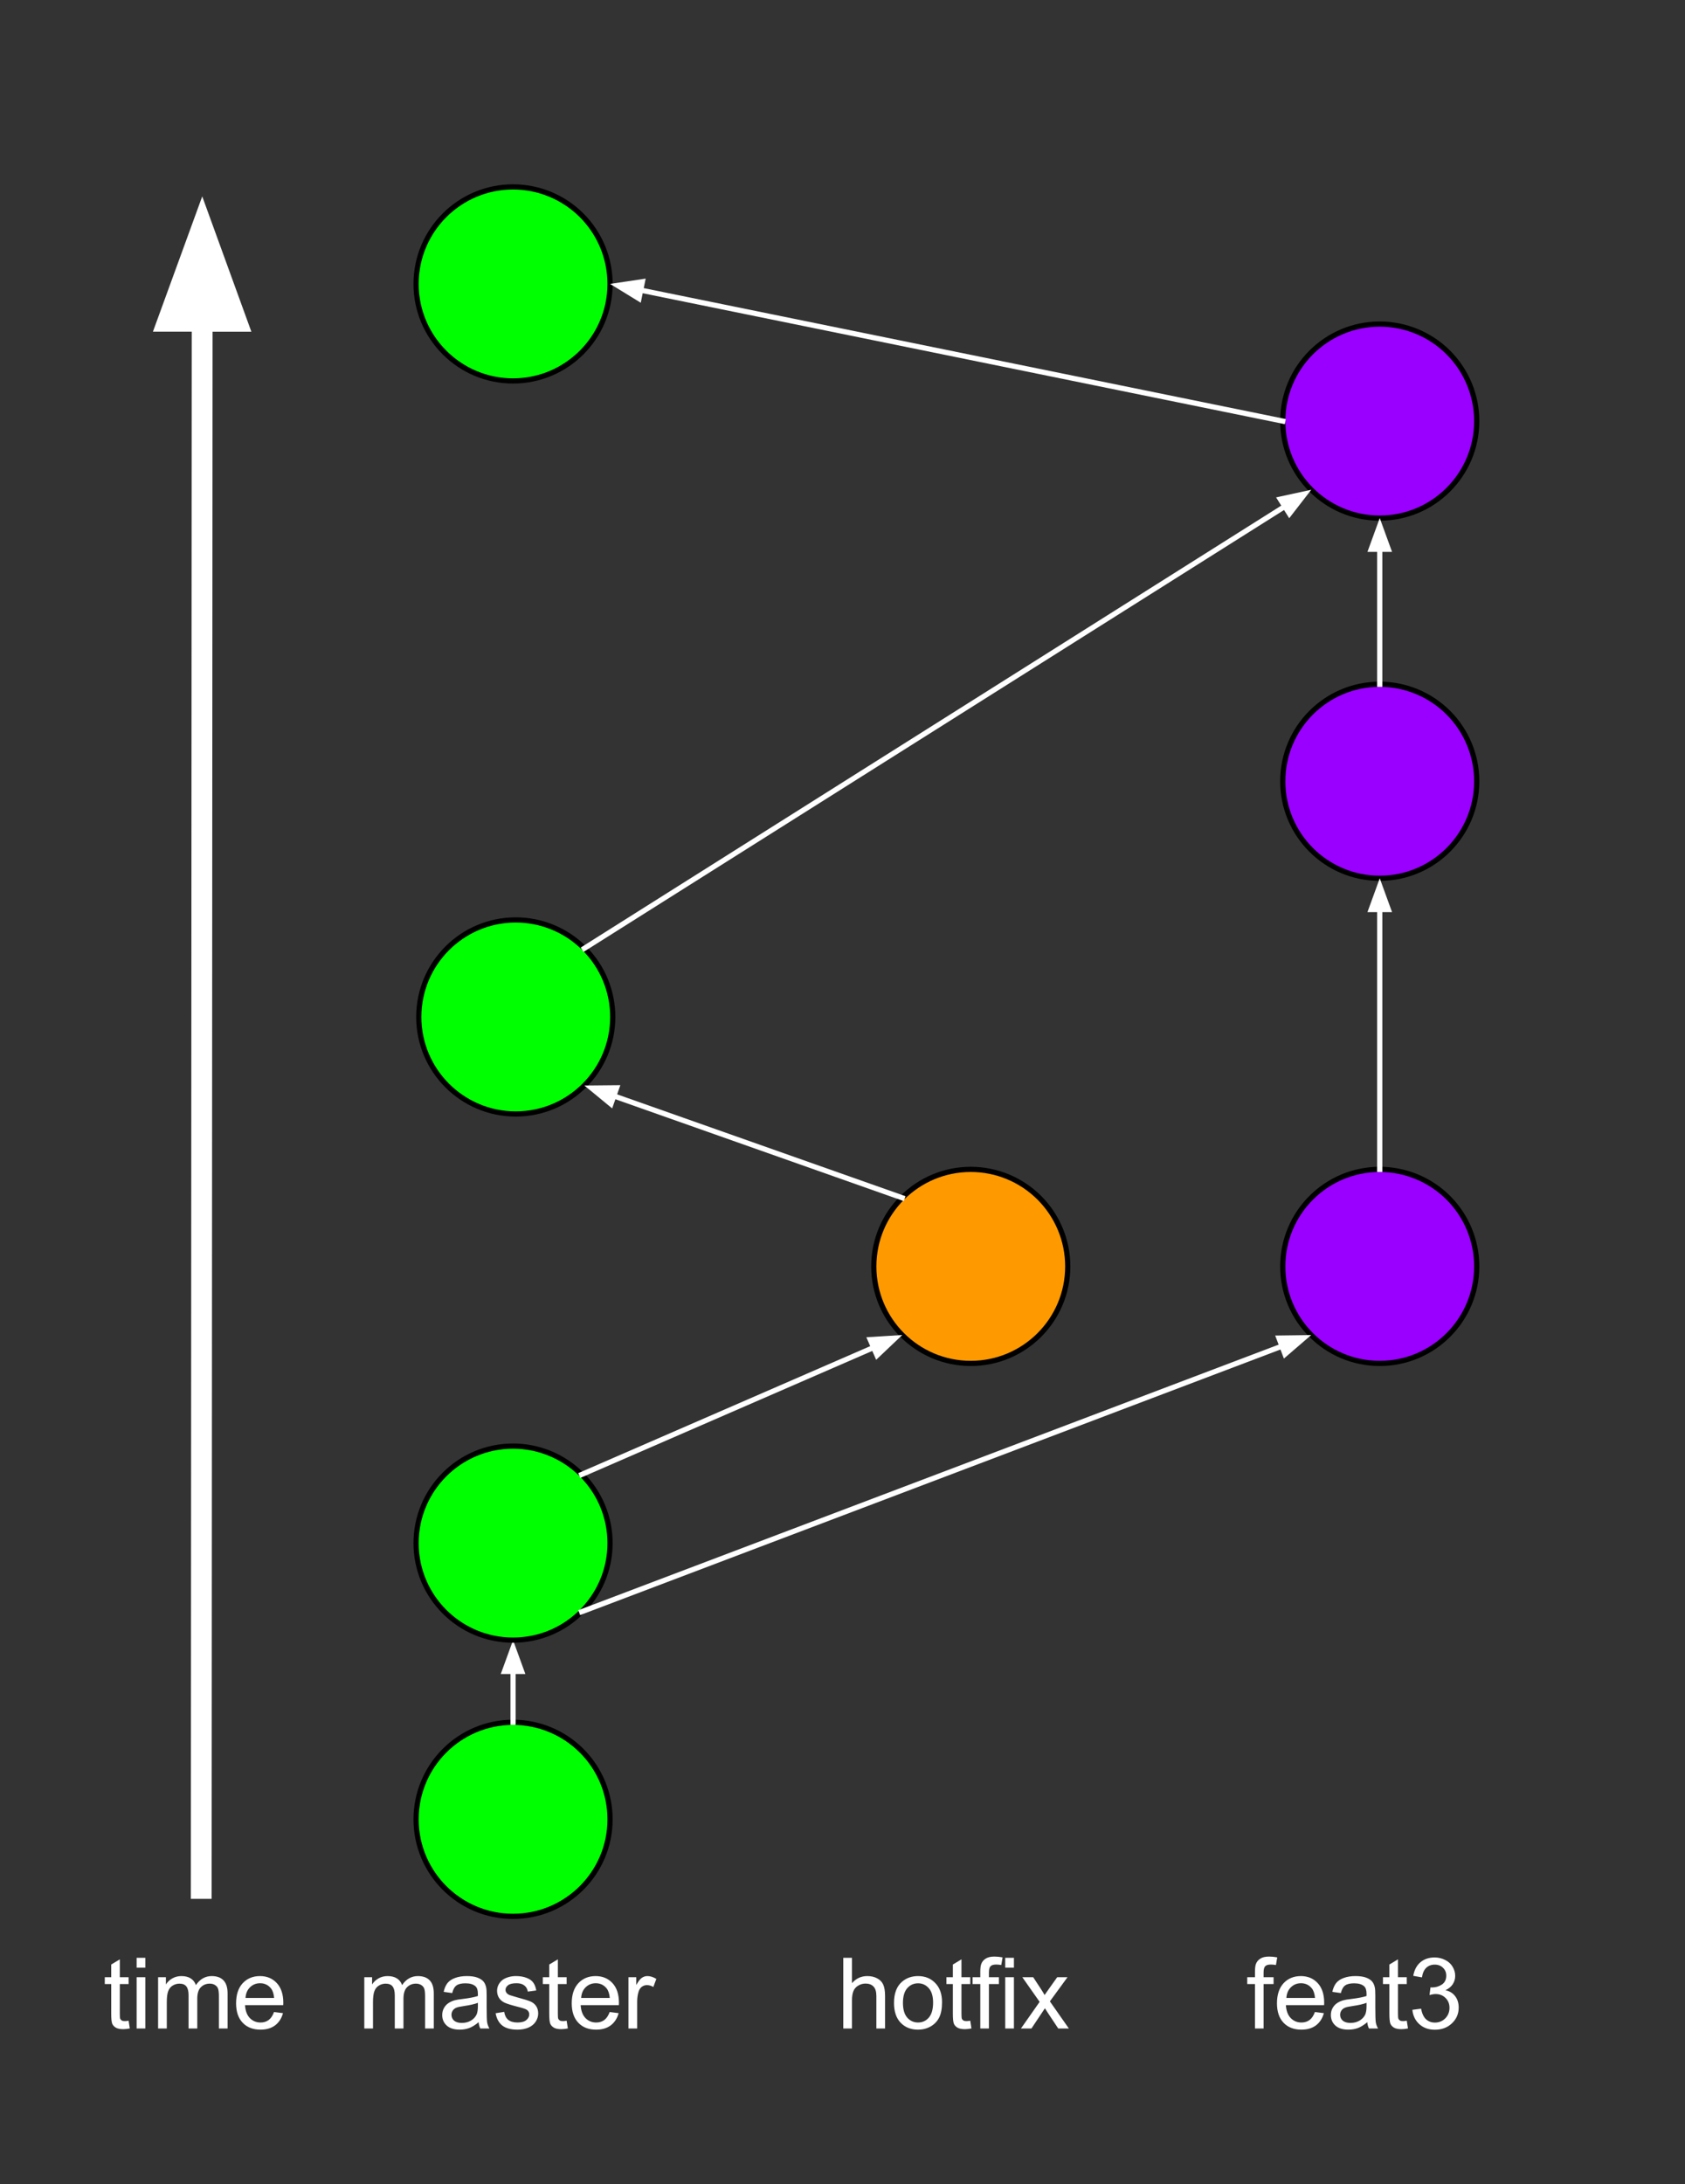 <?xml version="1.0"?>
 <svg version="1.1" viewBox="0.0 0.0 323.945 419.719" fill="none" stroke="none" stroke-linecap="square" stroke-miterlimit="10" xmlns="http://www.w3.org/2000/svg" xmlns:xlink="http://www.w3.org/1999/xlink" width="323.945" height="419.719"><rect x="0.0" y="0.0" width="323.945" height="419.719" fill="#333333" stroke="none"/><clipPath id="p.0"><path d="m0 0l323.945 0l0 419.719l-323.945 0l0 -419.719z" clip-rule="nonzero"></path></clipPath><g clip-path="url(#p.0)"><path fill="#000000" fill-opacity="0.0" d="m0 0l323.945 0l0 419.719l-323.945 0z" fill-rule="evenodd"></path><path fill="#00ff00" d="m79.992 349.625l0 0c0 -10.298 8.348 -18.646 18.646 -18.646l0 0c4.945 0 9.688 1.964 13.184 5.461c3.497 3.497 5.461 8.239 5.461 13.184l0 0c0 10.298 -8.348 18.646 -18.646 18.646l0 0c-10.298 0 -18.646 -8.348 -18.646 -18.646z" fill-rule="evenodd"></path><path stroke="#000000" stroke-width="1.0" stroke-linejoin="round" stroke-linecap="butt" d="m79.992 349.625l0 0c0 -10.298 8.348 -18.646 18.646 -18.646l0 0c4.945 0 9.688 1.964 13.184 5.461c3.497 3.497 5.461 8.239 5.461 13.184l0 0c0 10.298 -8.348 18.646 -18.646 18.646l0 0c-10.298 0 -18.646 -8.348 -18.646 -18.646z" fill-rule="evenodd"></path><path fill="#000000" fill-opacity="0.0" d="m98.638 330.979l0 -15.78" fill-rule="evenodd"></path><path stroke="#ffffff" stroke-width="1.0" stroke-linejoin="round" stroke-linecap="butt" d="m98.638 330.979l0 -9.78" fill-rule="evenodd"></path><path fill="#ffffff" stroke="#ffffff" stroke-width="1.0" stroke-linecap="butt" d="m100.29 321.199l-1.652 -4.538l-1.652 4.538z" fill-rule="evenodd"></path><path fill="#00ff00" d="m79.992 296.545l0 0c0 -10.298 8.348 -18.646 18.646 -18.646l0 0c4.945 0 9.688 1.964 13.184 5.461c3.497 3.497 5.461 8.239 5.461 13.184l0 0c0 10.298 -8.348 18.646 -18.646 18.646l0 0c-10.298 0 -18.646 -8.348 -18.646 -18.646z" fill-rule="evenodd"></path><path stroke="#000000" stroke-width="1.0" stroke-linejoin="round" stroke-linecap="butt" d="m79.992 296.545l0 0c0 -10.298 8.348 -18.646 18.646 -18.646l0 0c4.945 0 9.688 1.964 13.184 5.461c3.497 3.497 5.461 8.239 5.461 13.184l0 0c0 10.298 -8.348 18.646 -18.646 18.646l0 0c-10.298 0 -18.646 -8.348 -18.646 -18.646z" fill-rule="evenodd"></path><path fill="#000000" fill-opacity="0.0" d="m59.787 362.906l78.74 0l0 32.126l-78.74 0z" fill-rule="evenodd"></path><path fill="#ffffff" d="m70.037 389.825l0 -9.859l1.5 0l0 1.391q0.453 -0.719 1.219 -1.156q0.781 -0.453 1.766 -0.453q1.094 0 1.797 0.453q0.703 0.453 0.984 1.281q1.172 -1.734 3.047 -1.734q1.469 0 2.25 0.812q0.797 0.812 0.797 2.5l0 6.766l-1.672 0l0 -6.203q0 -1.0 -0.156 -1.438q-0.156 -0.453 -0.594 -0.719q-0.422 -0.266 -1.0 -0.266q-1.031 0 -1.719 0.688q-0.688 0.688 -0.688 2.219l0 5.719l-1.672 0l0 -6.406q0 -1.109 -0.406 -1.656q-0.406 -0.562 -1.344 -0.562q-0.703 0 -1.312 0.375q-0.594 0.359 -0.859 1.078q-0.266 0.719 -0.266 2.062l0 5.109l-1.672 0zm21.978 -1.219q-0.938 0.797 -1.797 1.125q-0.859 0.312 -1.844 0.312q-1.609 0 -2.484 -0.781q-0.875 -0.797 -0.875 -2.031q0 -0.734 0.328 -1.328q0.328 -0.594 0.859 -0.953q0.531 -0.359 1.203 -0.547q0.5 -0.141 1.484 -0.25q2.031 -0.25 2.984 -0.578q0 -0.344 0 -0.438q0 -1.016 -0.469 -1.438q-0.641 -0.562 -1.906 -0.562q-1.172 0 -1.734 0.406q-0.562 0.406 -0.828 1.469l-1.641 -0.234q0.234 -1.047 0.734 -1.688q0.516 -0.641 1.469 -0.984q0.969 -0.359 2.25 -0.359q1.266 0 2.047 0.297q0.781 0.297 1.156 0.75q0.375 0.453 0.516 1.141q0.094 0.422 0.094 1.531l0 2.234q0 2.328 0.094 2.953q0.109 0.609 0.438 1.172l-1.75 0q-0.266 -0.516 -0.328 -1.219zm-0.141 -3.719q-0.906 0.359 -2.734 0.625q-1.031 0.141 -1.453 0.328q-0.422 0.188 -0.656 0.547q-0.234 0.359 -0.234 0.797q0 0.672 0.5 1.125q0.516 0.438 1.484 0.438q0.969 0 1.719 -0.422q0.75 -0.438 1.109 -1.156q0.266 -0.578 0.266 -1.672l0 -0.609zm3.407 2.0l1.656 -0.266q0.141 1.0 0.766 1.531q0.641 0.516 1.781 0.516q1.156 0 1.703 -0.469q0.562 -0.469 0.562 -1.094q0 -0.562 -0.484 -0.891q-0.344 -0.219 -1.703 -0.562q-1.844 -0.469 -2.562 -0.797q-0.703 -0.344 -1.078 -0.938q-0.359 -0.609 -0.359 -1.328q0 -0.656 0.297 -1.219q0.312 -0.562 0.828 -0.938q0.391 -0.281 1.062 -0.484q0.672 -0.203 1.438 -0.203q1.172 0 2.047 0.344q0.875 0.328 1.281 0.906q0.422 0.562 0.578 1.516l-1.625 0.219q-0.109 -0.75 -0.656 -1.172q-0.531 -0.438 -1.5 -0.438q-1.156 0 -1.641 0.391q-0.484 0.375 -0.484 0.875q0 0.328 0.203 0.594q0.203 0.266 0.641 0.438q0.25 0.094 1.469 0.438q1.766 0.469 2.469 0.766q0.703 0.297 1.094 0.875q0.406 0.578 0.406 1.438q0 0.828 -0.484 1.578q-0.484 0.734 -1.406 1.141q-0.922 0.391 -2.078 0.391q-1.922 0 -2.938 -0.797q-1.0 -0.797 -1.281 -2.359zm13.656 1.438l0.234 1.484q-0.703 0.141 -1.266 0.141q-0.906 0 -1.406 -0.281q-0.5 -0.297 -0.703 -0.75q-0.203 -0.469 -0.203 -1.984l0 -5.656l-1.234 0l0 -1.312l1.234 0l0 -2.438l1.656 -1.0l0 3.438l1.688 0l0 1.312l-1.688 0l0 5.75q0 0.719 0.078 0.922q0.094 0.203 0.297 0.328q0.203 0.125 0.578 0.125q0.266 0 0.734 -0.078zm8.277 -1.672l1.719 0.219q-0.406 1.5 -1.516 2.344q-1.094 0.828 -2.812 0.828q-2.156 0 -3.422 -1.328q-1.266 -1.328 -1.266 -3.734q0 -2.484 1.266 -3.859q1.281 -1.375 3.328 -1.375q1.984 0 3.234 1.344q1.25 1.344 1.25 3.797q0 0.141 -0.016 0.438l-7.344 0q0.094 1.625 0.922 2.484q0.828 0.859 2.062 0.859q0.906 0 1.547 -0.469q0.656 -0.484 1.047 -1.547zm-5.484 -2.703l5.5 0q-0.109 -1.234 -0.625 -1.859q-0.797 -0.969 -2.078 -0.969q-1.141 0 -1.938 0.781q-0.781 0.766 -0.859 2.047zm9.094 5.875l0 -9.859l1.5 0l0 1.5q0.578 -1.047 1.062 -1.375q0.484 -0.344 1.078 -0.344q0.844 0 1.719 0.547l-0.578 1.547q-0.609 -0.359 -1.234 -0.359q-0.547 0 -0.984 0.328q-0.422 0.328 -0.609 0.906q-0.281 0.891 -0.281 1.953l0 5.156l-1.672 0z" fill-rule="nonzero"></path><path fill="#ff9900" d="m167.989 243.367l0 0c0 -10.298 8.348 -18.646 18.646 -18.646l0 0c4.945 0 9.688 1.964 13.184 5.461c3.497 3.497 5.461 8.239 5.461 13.184l0 0c0 10.298 -8.348 18.646 -18.646 18.646l0 0c-10.298 0 -18.646 -8.348 -18.646 -18.646z" fill-rule="evenodd"></path><path stroke="#000000" stroke-width="1.0" stroke-linejoin="round" stroke-linecap="butt" d="m167.989 243.367l0 0c0 -10.298 8.348 -18.646 18.646 -18.646l0 0c4.945 0 9.688 1.964 13.184 5.461c3.497 3.497 5.461 8.239 5.461 13.184l0 0c0 10.298 -8.348 18.646 -18.646 18.646l0 0c-10.298 0 -18.646 -8.348 -18.646 -18.646z" fill-rule="evenodd"></path><path fill="#00ff00" d="m80.512 195.43l0 0c0 -10.298 8.348 -18.646 18.646 -18.646l0 0c4.945 0 9.688 1.964 13.184 5.461c3.497 3.497 5.461 8.239 5.461 13.184l0 0c0 10.298 -8.348 18.646 -18.646 18.646l0 0c-10.298 0 -18.646 -8.348 -18.646 -18.646z" fill-rule="evenodd"></path><path stroke="#000000" stroke-width="1.0" stroke-linejoin="round" stroke-linecap="butt" d="m80.512 195.43l0 0c0 -10.298 8.348 -18.646 18.646 -18.646l0 0c4.945 0 9.688 1.964 13.184 5.461c3.497 3.497 5.461 8.239 5.461 13.184l0 0c0 10.298 -8.348 18.646 -18.646 18.646l0 0c-10.298 0 -18.646 -8.348 -18.646 -18.646z" fill-rule="evenodd"></path><path fill="#000000" fill-opacity="0.0" d="m111.822 283.36l61.638 -26.803" fill-rule="evenodd"></path><path stroke="#ffffff" stroke-width="1.0" stroke-linejoin="round" stroke-linecap="butt" d="m111.822 283.36l56.136 -24.41" fill-rule="evenodd"></path><path fill="#ffffff" stroke="#ffffff" stroke-width="1.0" stroke-linecap="butt" d="m168.616 260.464l3.503 -3.324l-4.82 0.295z" fill-rule="evenodd"></path><path fill="#000000" fill-opacity="0.0" d="m173.451 230.183l-61.102 -21.575" fill-rule="evenodd"></path><path stroke="#ffffff" stroke-width="1.0" stroke-linejoin="round" stroke-linecap="butt" d="m173.451 230.183l-55.445 -19.577" fill-rule="evenodd"></path><path fill="#ffffff" stroke="#ffffff" stroke-width="1.0" stroke-linecap="butt" d="m118.556 209.048l-4.829 0.047l3.729 3.068z" fill-rule="evenodd"></path><path fill="#9900ff" d="m246.614 243.367l0 0c0 -10.298 8.348 -18.646 18.646 -18.646l0 0c4.945 0 9.688 1.964 13.184 5.461c3.497 3.497 5.461 8.239 5.461 13.184l0 0c0 10.298 -8.348 18.646 -18.646 18.646l0 0c-10.298 0 -18.646 -8.348 -18.646 -18.646z" fill-rule="evenodd"></path><path stroke="#000000" stroke-width="1.0" stroke-linejoin="round" stroke-linecap="butt" d="m246.614 243.367l0 0c0 -10.298 8.348 -18.646 18.646 -18.646l0 0c4.945 0 9.688 1.964 13.184 5.461c3.497 3.497 5.461 8.239 5.461 13.184l0 0c0 10.298 -8.348 18.646 -18.646 18.646l0 0c-10.298 0 -18.646 -8.348 -18.646 -18.646z" fill-rule="evenodd"></path><path fill="#000000" fill-opacity="0.0" d="m111.822 309.729l140.252 -53.165" fill-rule="evenodd"></path><path stroke="#ffffff" stroke-width="1.0" stroke-linejoin="round" stroke-linecap="butt" d="m111.822 309.729l134.642 -51.039" fill-rule="evenodd"></path><path fill="#ffffff" stroke="#ffffff" stroke-width="1.0" stroke-linecap="butt" d="m247.049 260.235l3.658 -3.153l-4.829 0.064z" fill-rule="evenodd"></path><path fill="#9900ff" d="m246.614 150.139l0 0c0 -10.298 8.348 -18.646 18.646 -18.646l0 0c4.945 0 9.688 1.964 13.184 5.461c3.497 3.497 5.461 8.239 5.461 13.184l0 0c0 10.298 -8.348 18.646 -18.646 18.646l0 0c-10.298 0 -18.646 -8.348 -18.646 -18.646z" fill-rule="evenodd"></path><path stroke="#000000" stroke-width="1.0" stroke-linejoin="round" stroke-linecap="butt" d="m246.614 150.139l0 0c0 -10.298 8.348 -18.646 18.646 -18.646l0 0c4.945 0 9.688 1.964 13.184 5.461c3.497 3.497 5.461 8.239 5.461 13.184l0 0c0 10.298 -8.348 18.646 -18.646 18.646l0 0c-10.298 0 -18.646 -8.348 -18.646 -18.646z" fill-rule="evenodd"></path><path fill="#000000" fill-opacity="0.0" d="m265.26 224.722l0 -55.937" fill-rule="evenodd"></path><path stroke="#ffffff" stroke-width="1.0" stroke-linejoin="round" stroke-linecap="butt" d="m265.26 224.722l0 -49.937" fill-rule="evenodd"></path><path fill="#ffffff" stroke="#ffffff" stroke-width="1.0" stroke-linecap="butt" d="m266.912 174.785l-1.652 -4.538l-1.652 4.538z" fill-rule="evenodd"></path><path fill="#000000" fill-opacity="0.0" d="m151.874 362.906l78.74 0l0 32.126l-78.74 0z" fill-rule="evenodd"></path><path fill="#ffffff" d="m162.124 389.825l0 -13.594l1.672 0l0 4.875q1.172 -1.359 2.953 -1.359q1.094 0 1.891 0.438q0.812 0.422 1.156 1.188q0.359 0.766 0.359 2.203l0 6.25l-1.672 0l0 -6.25q0 -1.25 -0.547 -1.812q-0.547 -0.578 -1.531 -0.578q-0.75 0 -1.406 0.391q-0.641 0.375 -0.922 1.047q-0.281 0.656 -0.281 1.812l0 5.391l-1.672 0zm9.751 -4.922q0 -2.734 1.531 -4.062q1.266 -1.094 3.094 -1.094q2.031 0 3.312 1.344q1.297 1.328 1.297 3.672q0 1.906 -0.578 3.0q-0.562 1.078 -1.656 1.688q-1.078 0.594 -2.375 0.594q-2.062 0 -3.344 -1.328q-1.281 -1.328 -1.281 -3.812zm1.719 0q0 1.891 0.828 2.828q0.828 0.938 2.078 0.938q1.25 0 2.062 -0.938q0.828 -0.953 0.828 -2.891q0 -1.828 -0.828 -2.766q-0.828 -0.938 -2.062 -0.938q-1.25 0 -2.078 0.938q-0.828 0.938 -0.828 2.828zm12.938 3.422l0.234 1.484q-0.703 0.141 -1.266 0.141q-0.906 0 -1.406 -0.281q-0.5 -0.297 -0.703 -0.75q-0.203 -0.469 -0.203 -1.984l0 -5.656l-1.234 0l0 -1.312l1.234 0l0 -2.438l1.656 -1.0l0 3.438l1.688 0l0 1.312l-1.688 0l0 5.75q0 0.719 0.078 0.922q0.094 0.203 0.297 0.328q0.203 0.125 0.578 0.125q0.266 0 0.734 -0.078zm1.933 1.5l0 -8.547l-1.484 0l0 -1.312l1.484 0l0 -1.047q0 -0.984 0.172 -1.469q0.234 -0.656 0.844 -1.047q0.609 -0.406 1.703 -0.406q0.703 0 1.562 0.156l-0.25 1.469q-0.516 -0.094 -0.984 -0.094q-0.766 0 -1.078 0.328q-0.312 0.312 -0.312 1.203l0 0.906l1.922 0l0 1.312l-1.922 0l0 8.547l-1.656 0zm4.793 -11.688l0 -1.906l1.672 0l0 1.906l-1.672 0zm0 11.688l0 -9.859l1.672 0l0 9.859l-1.672 0zm3.02 0l3.594 -5.125l-3.328 -4.734l2.094 0l1.516 2.312q0.422 0.656 0.672 1.109q0.422 -0.609 0.766 -1.094l1.656 -2.328l1.984 0l-3.391 4.641l3.656 5.219l-2.047 0l-2.031 -3.062l-0.531 -0.828l-2.594 3.891l-2.016 0z" fill-rule="nonzero"></path><path fill="#000000" fill-opacity="0.0" d="m230.614 362.906l78.74 0l0 32.126l-78.74 0z" fill-rule="evenodd"></path><path fill="#ffffff" d="m241.27 389.825l0 -8.547l-1.484 0l0 -1.312l1.484 0l0 -1.047q0 -0.984 0.172 -1.469q0.234 -0.656 0.844 -1.047q0.609 -0.406 1.703 -0.406q0.703 0 1.562 0.156l-0.25 1.469q-0.516 -0.094 -0.984 -0.094q-0.766 0 -1.078 0.328q-0.312 0.312 -0.312 1.203l0 0.906l1.922 0l0 1.312l-1.922 0l0 8.547l-1.656 0zm11.527 -3.172l1.719 0.219q-0.406 1.5 -1.516 2.344q-1.094 0.828 -2.812 0.828q-2.156 0 -3.422 -1.328q-1.266 -1.328 -1.266 -3.734q0 -2.484 1.266 -3.859q1.281 -1.375 3.328 -1.375q1.984 0 3.234 1.344q1.25 1.344 1.25 3.797q0 0.141 -0.016 0.438l-7.344 0q0.094 1.625 0.922 2.484q0.828 0.859 2.062 0.859q0.906 0 1.547 -0.469q0.656 -0.484 1.047 -1.547zm-5.484 -2.703l5.5 0q-0.109 -1.234 -0.625 -1.859q-0.797 -0.969 -2.078 -0.969q-1.141 0 -1.938 0.781q-0.781 0.766 -0.859 2.047zm15.548 4.656q-0.938 0.797 -1.797 1.125q-0.859 0.312 -1.844 0.312q-1.609 0 -2.484 -0.781q-0.875 -0.797 -0.875 -2.031q0 -0.734 0.328 -1.328q0.328 -0.594 0.859 -0.953q0.531 -0.359 1.203 -0.547q0.5 -0.141 1.484 -0.25q2.031 -0.25 2.984 -0.578q0 -0.344 0 -0.438q0 -1.016 -0.469 -1.438q-0.641 -0.562 -1.906 -0.562q-1.172 0 -1.734 0.406q-0.562 0.406 -0.828 1.469l-1.641 -0.234q0.234 -1.047 0.734 -1.688q0.516 -0.641 1.469 -0.984q0.969 -0.359 2.25 -0.359q1.266 0 2.047 0.297q0.781 0.297 1.156 0.75q0.375 0.453 0.516 1.141q0.094 0.422 0.094 1.531l0 2.234q0 2.328 0.094 2.953q0.109 0.609 0.438 1.172l-1.75 0q-0.266 -0.516 -0.328 -1.219zm-0.141 -3.719q-0.906 0.359 -2.734 0.625q-1.031 0.141 -1.453 0.328q-0.422 0.188 -0.656 0.547q-0.234 0.359 -0.234 0.797q0 0.672 0.5 1.125q0.516 0.438 1.484 0.438q0.969 0 1.719 -0.422q0.75 -0.438 1.109 -1.156q0.266 -0.578 0.266 -1.672l0 -0.609zm7.735 3.438l0.234 1.484q-0.703 0.141 -1.266 0.141q-0.906 0 -1.406 -0.281q-0.5 -0.297 -0.703 -0.75q-0.203 -0.469 -0.203 -1.984l0 -5.656l-1.234 0l0 -1.312l1.234 0l0 -2.438l1.656 -1.0l0 3.438l1.688 0l0 1.312l-1.688 0l0 5.75q0 0.719 0.078 0.922q0.094 0.203 0.297 0.328q0.203 0.125 0.578 0.125q0.266 0 0.734 -0.078zm1.074 -2.094l1.672 -0.219q0.281 1.422 0.969 2.047q0.703 0.625 1.688 0.625q1.188 0 2.0 -0.812q0.812 -0.828 0.812 -2.031q0 -1.141 -0.766 -1.891q-0.75 -0.75 -1.906 -0.75q-0.469 0 -1.172 0.188l0.188 -1.469q0.156 0.016 0.266 0.016q1.062 0 1.906 -0.547q0.859 -0.562 0.859 -1.719q0 -0.922 -0.625 -1.516q-0.609 -0.609 -1.594 -0.609q-0.969 0 -1.625 0.609q-0.641 0.609 -0.828 1.844l-1.672 -0.297q0.297 -1.688 1.375 -2.609q1.094 -0.922 2.719 -0.922q1.109 0 2.047 0.484q0.938 0.469 1.422 1.297q0.5 0.828 0.5 1.75q0 0.891 -0.469 1.609q-0.469 0.719 -1.406 1.156q1.219 0.266 1.875 1.156q0.672 0.875 0.672 2.188q0 1.781 -1.297 3.016q-1.297 1.234 -3.281 1.234q-1.797 0 -2.984 -1.062q-1.172 -1.062 -1.344 -2.766z" fill-rule="nonzero"></path><path fill="#9900ff" d="m246.614 80.924l0 0c0 -10.298 8.348 -18.646 18.646 -18.646l0 0c4.945 0 9.688 1.964 13.184 5.461c3.497 3.497 5.461 8.239 5.461 13.184l0 0c0 10.298 -8.348 18.646 -18.646 18.646l0 0c-10.298 0 -18.646 -8.348 -18.646 -18.646z" fill-rule="evenodd"></path><path stroke="#000000" stroke-width="1.0" stroke-linejoin="round" stroke-linecap="butt" d="m246.614 80.924l0 0c0 -10.298 8.348 -18.646 18.646 -18.646l0 0c4.945 0 9.688 1.964 13.184 5.461c3.497 3.497 5.461 8.239 5.461 13.184l0 0c0 10.298 -8.348 18.646 -18.646 18.646l0 0c-10.298 0 -18.646 -8.348 -18.646 -18.646z" fill-rule="evenodd"></path><path fill="#000000" fill-opacity="0.0" d="m112.342 182.246l139.748 -88.126" fill-rule="evenodd"></path><path stroke="#ffffff" stroke-width="1.0" stroke-linejoin="round" stroke-linecap="butt" d="m112.342 182.246l134.673 -84.926" fill-rule="evenodd"></path><path fill="#ffffff" stroke="#ffffff" stroke-width="1.0" stroke-linecap="butt" d="m247.896 98.718l2.958 -3.818l-4.72 1.024z" fill-rule="evenodd"></path><path fill="#000000" fill-opacity="0.0" d="m265.26 131.493l0 -31.937" fill-rule="evenodd"></path><path stroke="#ffffff" stroke-width="1.0" stroke-linejoin="round" stroke-linecap="butt" d="m265.26 131.493l0 -25.937" fill-rule="evenodd"></path><path fill="#ffffff" stroke="#ffffff" stroke-width="1.0" stroke-linecap="butt" d="m266.912 105.556l-1.652 -4.538l-1.652 4.538z" fill-rule="evenodd"></path><path fill="#00ff00" d="m79.992 54.562l0 0c0 -10.298 8.348 -18.646 18.646 -18.646l0 0c4.945 0 9.688 1.964 13.184 5.461c3.497 3.497 5.461 8.239 5.461 13.184l0 0c0 10.298 -8.348 18.646 -18.646 18.646l0 0c-10.298 0 -18.646 -8.348 -18.646 -18.646z" fill-rule="evenodd"></path><path stroke="#000000" stroke-width="1.0" stroke-linejoin="round" stroke-linecap="butt" d="m79.992 54.562l0 0c0 -10.298 8.348 -18.646 18.646 -18.646l0 0c4.945 0 9.688 1.964 13.184 5.461c3.497 3.497 5.461 8.239 5.461 13.184l0 0c0 10.298 -8.348 18.646 -18.646 18.646l0 0c-10.298 0 -18.646 -8.348 -18.646 -18.646z" fill-rule="evenodd"></path><path fill="#000000" fill-opacity="0.0" d="m246.614 80.924l-129.323 -26.362" fill-rule="evenodd"></path><path stroke="#ffffff" stroke-width="1.0" stroke-linejoin="round" stroke-linecap="butt" d="m246.614 80.924l-123.444 -25.164" fill-rule="evenodd"></path><path fill="#ffffff" stroke="#ffffff" stroke-width="1.0" stroke-linecap="butt" d="m123.5 54.142l-4.777 0.712l4.117 2.525z" fill-rule="evenodd"></path><path fill="#000000" fill-opacity="0.0" d="m10.816 362.906l55.748 0l0 32.126l-55.748 0z" fill-rule="evenodd"></path><path fill="#ffffff" d="m24.723 388.325l0.234 1.484q-0.703 0.141 -1.266 0.141q-0.906 0 -1.406 -0.281q-0.5 -0.297 -0.703 -0.75q-0.203 -0.469 -0.203 -1.984l0 -5.656l-1.234 0l0 -1.312l1.234 0l0 -2.438l1.656 -1.0l0 3.438l1.688 0l0 1.312l-1.688 0l0 5.75q0 0.719 0.078 0.922q0.094 0.203 0.297 0.328q0.203 0.125 0.578 0.125q0.266 0 0.734 -0.078zm1.543 -10.188l0 -1.906l1.672 0l0 1.906l-1.672 0zm0 11.688l0 -9.859l1.672 0l0 9.859l-1.672 0zm4.129 0l0 -9.859l1.5 0l0 1.391q0.453 -0.719 1.219 -1.156q0.781 -0.453 1.766 -0.453q1.094 0 1.797 0.453q0.703 0.453 0.984 1.281q1.172 -1.734 3.047 -1.734q1.469 0 2.25 0.812q0.797 0.812 0.797 2.5l0 6.766l-1.672 0l0 -6.203q0 -1.0 -0.156 -1.438q-0.156 -0.453 -0.594 -0.719q-0.422 -0.266 -1.0 -0.266q-1.031 0 -1.719 0.688q-0.688 0.688 -0.688 2.219l0 5.719l-1.672 0l0 -6.406q0 -1.109 -0.406 -1.656q-0.406 -0.562 -1.344 -0.562q-0.703 0 -1.312 0.375q-0.594 0.359 -0.859 1.078q-0.266 0.719 -0.266 2.062l0 5.109l-1.672 0zm22.291 -3.172l1.719 0.219q-0.406 1.5 -1.516 2.344q-1.094 0.828 -2.812 0.828q-2.156 0 -3.422 -1.328q-1.266 -1.328 -1.266 -3.734q0 -2.484 1.266 -3.859q1.281 -1.375 3.328 -1.375q1.984 0 3.234 1.344q1.25 1.344 1.25 3.797q0 0.141 -0.016 0.438l-7.344 0q0.094 1.625 0.922 2.484q0.828 0.859 2.062 0.859q0.906 0 1.547 -0.469q0.656 -0.484 1.047 -1.547zm-5.484 -2.703l5.5 0q-0.109 -1.234 -0.625 -1.859q-0.797 -0.969 -2.078 -0.969q-1.141 0 -1.938 0.781q-0.781 0.766 -0.859 2.047z" fill-rule="nonzero"></path><path fill="#000000" fill-opacity="0.0" d="m38.69 362.906l0.189 -325.165" fill-rule="evenodd"></path><path stroke="#ffffff" stroke-width="4.0" stroke-linejoin="round" stroke-linecap="butt" d="m38.69 362.906l0.175 -301.165" fill-rule="evenodd"></path><path fill="#ffffff" stroke="#ffffff" stroke-width="4.0" stroke-linecap="butt" d="m45.472 61.744l-6.596 -18.156l-6.617 18.149z" fill-rule="evenodd"></path></g></svg> 